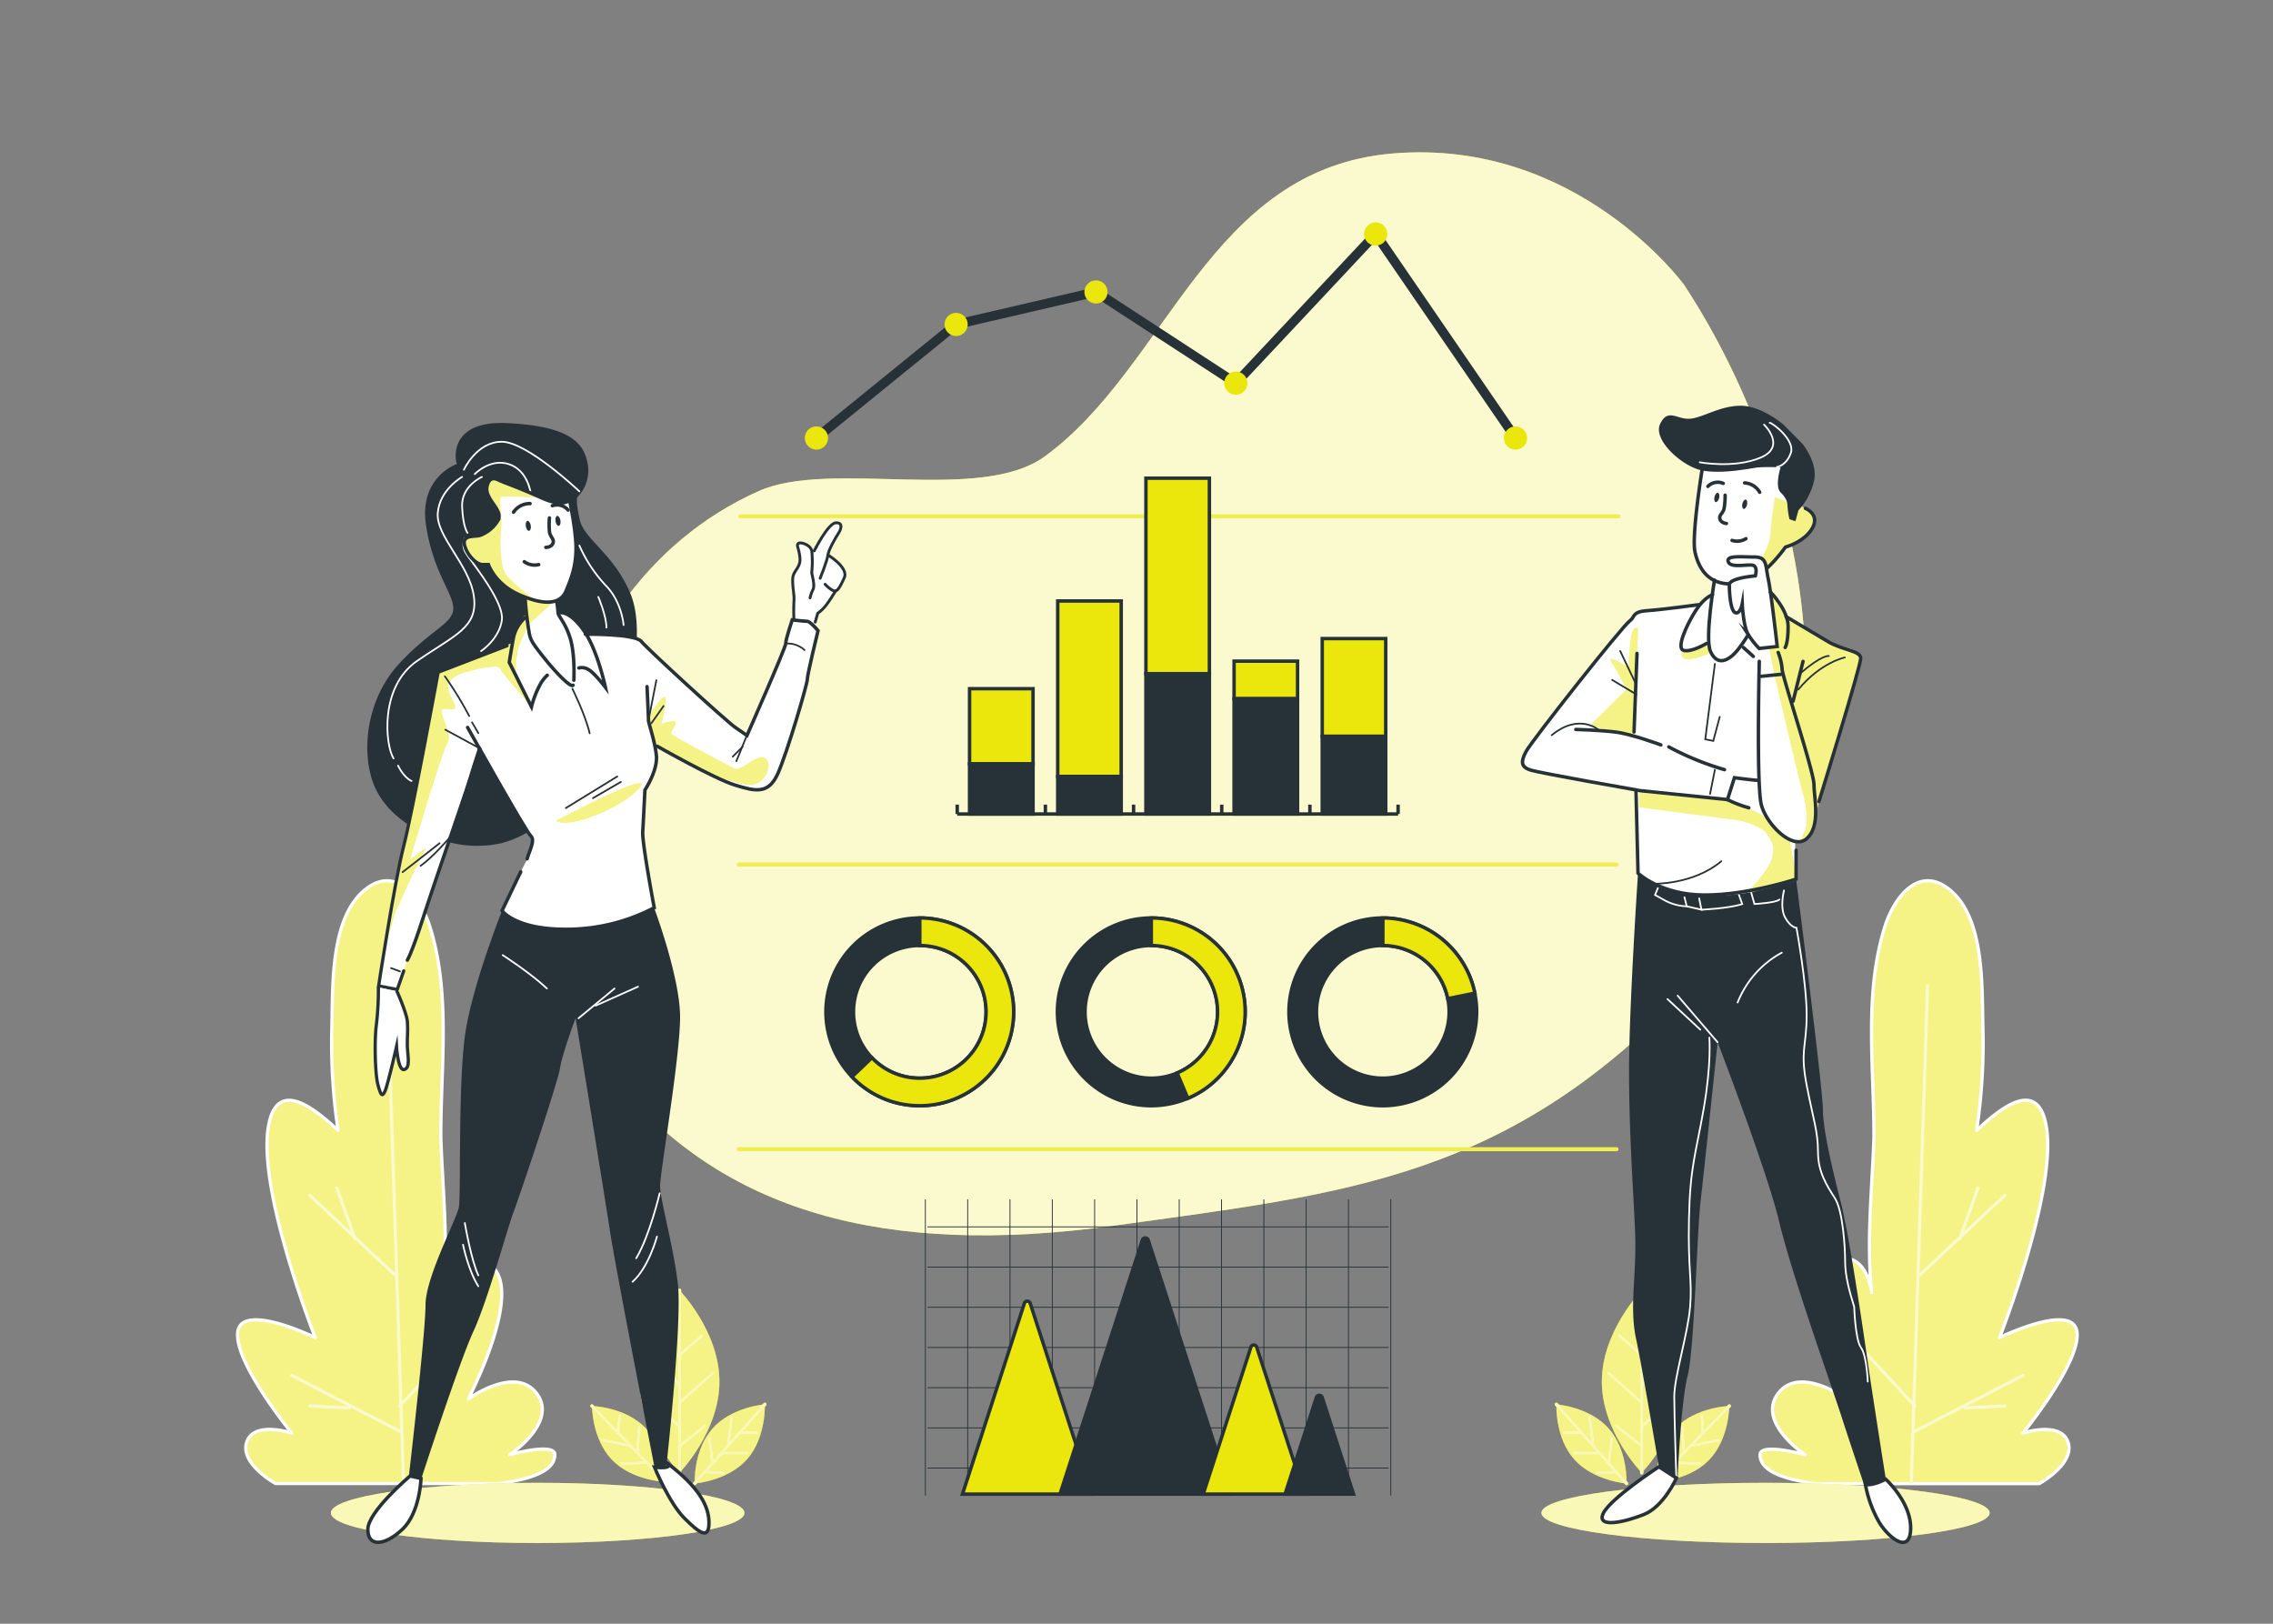 <svg xmlns="http://www.w3.org/2000/svg" xmlns:xlink="http://www.w3.org/1999/xlink" viewBox="0 0 700 500"><rect x="0" y="0" width="700" height="500" fill="#808080" stroke="none"/><defs><clipPath id="freepik--clip-path--inject-2"><path d="M524.15,144.84S520.9,165,522,170c2.51,11.19,11.32,10.71,16.83,8.57,5.15-2,10.29-9.07,10.95-10a.38.38,0,0,1,.19-.14c.82-.23,5.91-1.85,8.15-5.78,2.45-4.29-2.14-6.12-2.14-6.12" style="fill:#fff;stroke:#263238;stroke-linecap:round;stroke-miterlimit:10;stroke-width:1.061px"></path></clipPath><clipPath id="freepik--clip-path-2--inject-2"><path d="M155.64,148.7c-.89-.33-1.73-.73-2.6-1.1s-2.46-.57-3.06,2.16c-.89,4,5.3,7.3,3.31,10.61a10.87,10.87,0,0,1-5.3,4.43,4.19,4.19,0,0,1-1.11.22c-1.77.22-4.64,0-3.76,3.09s3.76,5.75,5.53,5.75h1.77s2,6,9.5,9.28,12.6,3.1,14.37-1.1,3.1-7.74,3.1-13.27-2-14.81-2-14.81-1.77,2.44-8.62-.66C162.24,151.25,158,149.59,155.64,148.7Z" style="fill:#fff;stroke:#263238;stroke-linecap:round;stroke-miterlimit:10;stroke-width:1.061px"></path></clipPath></defs><g id="freepik--background-simple--inject-2"><g id="freepik--freepik--background-simple--inject-2--inject-2"><path d="M518.64,87.71s-32.92-45.22-89.71-40.45-69,65.36-107.11,93.24c-19.93,14.6-66.08.9-88.13,10.7-70.47,31.36-83.4,133-44.81,180.61,33.39,41.24,83.31,55.48,154.52,45.56S465,363.13,521,303.09,558.18,148,518.64,87.71Z" style="fill:#EBE60C"></path><path d="M518.64,87.71s-32.92-45.22-89.71-40.45-69,65.36-107.11,93.24c-19.93,14.6-66.08.9-88.13,10.7-70.47,31.36-83.4,133-44.81,180.61,33.39,41.24,83.31,55.48,154.52,45.56S465,363.13,521,303.09,558.18,148,518.64,87.71Z" style="fill:#fff;opacity:0.8;isolation:isolate"></path></g></g><g id="freepik--Plants--inject-2"><path d="M610.67,316.46c-.34-12.49.63-33.79-10.32-42.56-9.62-7.7-17.1,2.75-19.8,11.18-6.54,20.45-3.47,43-3.45,64.11,0,.32,0,.64,0,1-.51,15.54-2.38,32.35-.68,47.86,0,0-1.67-15.54-13.87-8.88s6.1,41.61,6.1,41.61-14.42-10.54-21.08-1.66,8.32,18.86,8.32,18.86-13.87-3.88-13.87,0,4.44,7.21,17.2,8.88H628s11.1-6.11,8.88-12.76S623,441.28,623,441.28s17.76-21.64,16.65-31.07-23.86,1.67-23.86,1.67,17.75-44.94,14.42-64.91c-2.62-15.73-14.83-5-21.48,1.08A181.49,181.49,0,0,0,610.67,316.46Z" style="fill:#EBE60C;stroke:#fff;stroke-linecap:round;stroke-linejoin:round"></path><path d="M610.67,316.46c-.34-12.49.63-33.79-10.32-42.56-9.62-7.7-17.1,2.75-19.8,11.18-6.54,20.45-3.47,43-3.45,64.11,0,.32,0,.64,0,1-.51,15.54-2.38,32.35-.68,47.86,0,0-1.67-15.54-13.87-8.88s6.1,41.61,6.1,41.61-14.42-10.54-21.08-1.66,8.32,18.86,8.32,18.86-13.87-3.88-13.87,0,4.44,7.21,17.2,8.88H628s11.1-6.11,8.88-12.76S623,441.28,623,441.28s17.76-21.64,16.65-31.07-23.86,1.67-23.86,1.67,17.75-44.94,14.42-64.91c-2.62-15.73-14.83-5-21.48,1.08A181.49,181.49,0,0,0,610.67,316.46Z" style="fill:#fff;opacity:0.5"></path><line x1="588.6" y1="456.26" x2="593.6" y2="303.69" style="fill:#fff;stroke:#fff;stroke-linecap:round;stroke-linejoin:round"></line><line x1="591.38" y1="392.46" x2="617.45" y2="368.05" style="fill:#fff;stroke:#fff;stroke-linecap:round;stroke-linejoin:round"></line><line x1="603.58" y1="381.36" x2="609.13" y2="365.83" style="fill:#fff;stroke:#fff;stroke-linecap:round;stroke-linejoin:round"></line><line x1="569.74" y1="411.32" x2="589.71" y2="432.96" style="fill:#fff;stroke:#fff;stroke-linecap:round;stroke-linejoin:round"></line><line x1="623" y1="423.53" x2="589.71" y2="440.73" style="fill:#fff;stroke:#fff;stroke-linecap:round;stroke-linejoin:round"></line><line x1="605.25" y1="433.51" x2="617.45" y2="432.96" style="fill:#fff;stroke:#fff;stroke-linecap:round;stroke-linejoin:round"></line><line x1="588.6" y1="456.26" x2="593.6" y2="303.69" style="fill:#EBE60C;stroke:#EBE60C;stroke-linecap:round;stroke-linejoin:round"></line><line x1="591.38" y1="392.46" x2="617.45" y2="368.05" style="fill:#EBE60C;stroke:#EBE60C;stroke-linecap:round;stroke-linejoin:round"></line><line x1="603.58" y1="381.36" x2="609.13" y2="365.83" style="fill:#EBE60C;stroke:#EBE60C;stroke-linecap:round;stroke-linejoin:round"></line><line x1="569.74" y1="411.32" x2="589.71" y2="432.96" style="fill:#EBE60C;stroke:#EBE60C;stroke-linecap:round;stroke-linejoin:round"></line><line x1="623" y1="423.53" x2="589.71" y2="440.73" style="fill:#EBE60C;stroke:#EBE60C;stroke-linecap:round;stroke-linejoin:round"></line><line x1="605.25" y1="433.51" x2="617.45" y2="432.96" style="fill:#EBE60C;stroke:#EBE60C;stroke-linecap:round;stroke-linejoin:round"></line><g style="opacity:0.8"><line x1="588.6" y1="456.26" x2="593.6" y2="303.69" style="fill:#fff;stroke:#fff;stroke-linecap:round;stroke-linejoin:round"></line><line x1="591.38" y1="392.46" x2="617.45" y2="368.05" style="fill:#fff;stroke:#fff;stroke-linecap:round;stroke-linejoin:round"></line><line x1="603.58" y1="381.36" x2="609.13" y2="365.83" style="fill:#fff;stroke:#fff;stroke-linecap:round;stroke-linejoin:round"></line><line x1="569.74" y1="411.32" x2="589.71" y2="432.96" style="fill:#fff;stroke:#fff;stroke-linecap:round;stroke-linejoin:round"></line><line x1="623" y1="423.53" x2="589.71" y2="440.73" style="fill:#fff;stroke:#fff;stroke-linecap:round;stroke-linejoin:round"></line><line x1="605.25" y1="433.51" x2="617.45" y2="432.96" style="fill:#fff;stroke:#fff;stroke-linecap:round;stroke-linejoin:round"></line></g><path d="M493.3,425.43c0,15.51,12.29,28.09,12.29,28.09s12.29-12.58,12.29-28.09-12.29-28.09-12.29-28.09S493.3,409.91,493.3,425.43Z" style="fill:#EBE60C"></path><path d="M484.78,449.36c6,6.73,16.14,7.46,16.14,7.46s.49-10.19-5.47-16.92-16.14-7.46-16.14-7.46S478.81,442.63,484.78,449.36Z" style="fill:#EBE60C"></path><path d="M516.1,439.67c-6.27,6.45-6.23,16.65-6.23,16.65s10.19-.27,16.45-6.73,6.24-16.65,6.24-16.65S522.36,433.21,516.1,439.67Z" style="fill:#EBE60C"></path><g style="opacity:0.5"><path d="M493.3,425.43c0,15.51,12.29,28.09,12.29,28.09s12.29-12.58,12.29-28.09-12.29-28.09-12.29-28.09S493.3,409.91,493.3,425.43Z" style="fill:#fff"></path><line x1="505.59" y1="453.52" x2="505.59" y2="397.34" style="fill:#fff;stroke:#fff;stroke-linecap:round;stroke-linejoin:round"></line><line x1="505.59" y1="417.31" x2="498.71" y2="411.3" style="fill:#fff;stroke:#fff;stroke-linecap:round;stroke-linejoin:round"></line><line x1="505.7" y1="426.59" x2="514.22" y2="414.25" style="fill:#fff;stroke:#fff;stroke-linecap:round;stroke-linejoin:round"></line><line x1="505.59" y1="431.94" x2="495.43" y2="422.88" style="fill:#fff;stroke:#fff;stroke-linecap:round;stroke-linejoin:round"></line><line x1="505.7" y1="439.15" x2="515.75" y2="430.2" style="fill:#fff;stroke:#fff;stroke-linecap:round;stroke-linejoin:round"></line><line x1="505.7" y1="445.38" x2="497.83" y2="439.15" style="fill:#fff;stroke:#fff;stroke-linecap:round;stroke-linejoin:round"></line><path d="M484.78,449.36c6,6.73,16.14,7.46,16.14,7.46s.49-10.19-5.47-16.92-16.14-7.46-16.14-7.46S478.81,442.63,484.78,449.36Z" style="fill:#fff"></path><line x1="500.92" y1="456.82" x2="479.31" y2="432.44" style="fill:#fff;stroke:#fff;stroke-linecap:round;stroke-linejoin:round"></line><line x1="486.99" y1="441.11" x2="481.69" y2="441.15" style="fill:#fff;stroke:#fff;stroke-linecap:round;stroke-linejoin:round"></line><line x1="490.61" y1="445.09" x2="489.56" y2="436.46" style="fill:#fff;stroke:#fff;stroke-linecap:round;stroke-linejoin:round"></line><line x1="492.62" y1="447.46" x2="484.73" y2="447.43" style="fill:#fff;stroke:#fff;stroke-linecap:round;stroke-linejoin:round"></line><line x1="495.44" y1="450.54" x2="496.35" y2="442.79" style="fill:#fff;stroke:#fff;stroke-linecap:round;stroke-linejoin:round"></line><line x1="497.84" y1="453.24" x2="492.03" y2="453.57" style="fill:#fff;stroke:#fff;stroke-linecap:round;stroke-linejoin:round"></line><path d="M516.1,439.67c-6.27,6.45-6.23,16.65-6.23,16.65s10.19-.27,16.45-6.73,6.24-16.65,6.24-16.65S522.36,433.21,516.1,439.67Z" style="fill:#fff"></path><line x1="509.87" y1="456.32" x2="532.56" y2="432.94" style="fill:#fff;stroke:#fff;stroke-linecap:round;stroke-linejoin:round"></line><line x1="524.49" y1="441.25" x2="524.06" y2="435.97" style="fill:#fff;stroke:#fff;stroke-linecap:round;stroke-linejoin:round"></line><line x1="520.79" y1="445.16" x2="529.32" y2="443.46" style="fill:#fff;stroke:#fff;stroke-linecap:round;stroke-linejoin:round"></line><line x1="518.58" y1="447.34" x2="518.02" y2="439.47" style="fill:#fff;stroke:#fff;stroke-linecap:round;stroke-linejoin:round"></line><line x1="515.71" y1="450.38" x2="523.51" y2="450.72" style="fill:#fff;stroke:#fff;stroke-linecap:round;stroke-linejoin:round"></line><line x1="513.2" y1="452.97" x2="512.44" y2="447.21" style="fill:#fff;stroke:#fff;stroke-linecap:round;stroke-linejoin:round"></line></g><line x1="505.59" y1="453.52" x2="505.59" y2="397.34" style="fill:#EBE60C;stroke:#EBE60C;stroke-linecap:round;stroke-linejoin:round"></line><line x1="505.59" y1="417.31" x2="498.71" y2="411.3" style="fill:#EBE60C;stroke:#EBE60C;stroke-linecap:round;stroke-linejoin:round"></line><line x1="505.7" y1="426.59" x2="514.22" y2="414.25" style="fill:#EBE60C;stroke:#EBE60C;stroke-linecap:round;stroke-linejoin:round"></line><line x1="505.59" y1="431.94" x2="495.43" y2="422.88" style="fill:#EBE60C;stroke:#EBE60C;stroke-linecap:round;stroke-linejoin:round"></line><line x1="505.7" y1="439.15" x2="515.75" y2="430.2" style="fill:#EBE60C;stroke:#EBE60C;stroke-linecap:round;stroke-linejoin:round"></line><line x1="505.7" y1="445.38" x2="497.83" y2="439.15" style="fill:#EBE60C;stroke:#EBE60C;stroke-linecap:round;stroke-linejoin:round"></line><g style="opacity:0.7"><line x1="505.59" y1="453.52" x2="505.59" y2="397.34" style="fill:#fff;stroke:#fff;stroke-linecap:round;stroke-linejoin:round"></line><line x1="505.59" y1="417.31" x2="498.71" y2="411.3" style="fill:#fff;stroke:#fff;stroke-linecap:round;stroke-linejoin:round"></line><line x1="505.7" y1="426.59" x2="514.22" y2="414.25" style="fill:#fff;stroke:#fff;stroke-linecap:round;stroke-linejoin:round"></line><line x1="505.59" y1="431.94" x2="495.43" y2="422.88" style="fill:#fff;stroke:#fff;stroke-linecap:round;stroke-linejoin:round"></line><line x1="505.7" y1="439.15" x2="515.75" y2="430.2" style="fill:#fff;stroke:#fff;stroke-linecap:round;stroke-linejoin:round"></line><line x1="505.7" y1="445.38" x2="497.83" y2="439.15" style="fill:#fff;stroke:#fff;stroke-linecap:round;stroke-linejoin:round"></line></g><line x1="500.92" y1="456.82" x2="479.31" y2="432.44" style="fill:#EBE60C;stroke:#EBE60C;stroke-linecap:round;stroke-linejoin:round"></line><line x1="486.99" y1="441.11" x2="481.69" y2="441.15" style="fill:#EBE60C;stroke:#EBE60C;stroke-linecap:round;stroke-linejoin:round"></line><line x1="490.61" y1="445.09" x2="489.56" y2="436.46" style="fill:#EBE60C;stroke:#EBE60C;stroke-linecap:round;stroke-linejoin:round"></line><line x1="492.62" y1="447.46" x2="484.73" y2="447.43" style="fill:#EBE60C;stroke:#EBE60C;stroke-linecap:round;stroke-linejoin:round"></line><line x1="495.44" y1="450.54" x2="496.35" y2="442.79" style="fill:#EBE60C;stroke:#EBE60C;stroke-linecap:round;stroke-linejoin:round"></line><line x1="497.84" y1="453.24" x2="492.03" y2="453.57" style="fill:#EBE60C;stroke:#EBE60C;stroke-linecap:round;stroke-linejoin:round"></line><g style="opacity:0.7"><line x1="500.92" y1="456.82" x2="479.31" y2="432.44" style="fill:#fff;stroke:#fff;stroke-linecap:round;stroke-linejoin:round"></line><line x1="486.99" y1="441.11" x2="481.69" y2="441.15" style="fill:#fff;stroke:#fff;stroke-linecap:round;stroke-linejoin:round"></line><line x1="490.61" y1="445.09" x2="489.56" y2="436.46" style="fill:#fff;stroke:#fff;stroke-linecap:round;stroke-linejoin:round"></line><line x1="492.62" y1="447.46" x2="484.73" y2="447.43" style="fill:#fff;stroke:#fff;stroke-linecap:round;stroke-linejoin:round"></line><line x1="495.44" y1="450.54" x2="496.35" y2="442.79" style="fill:#fff;stroke:#fff;stroke-linecap:round;stroke-linejoin:round"></line><line x1="497.84" y1="453.24" x2="492.03" y2="453.57" style="fill:#fff;stroke:#fff;stroke-linecap:round;stroke-linejoin:round"></line></g><line x1="509.87" y1="456.32" x2="532.56" y2="432.94" style="fill:#EBE60C;stroke:#EBE60C;stroke-linecap:round;stroke-linejoin:round"></line><line x1="524.49" y1="441.25" x2="524.06" y2="435.97" style="fill:#EBE60C;stroke:#EBE60C;stroke-linecap:round;stroke-linejoin:round"></line><line x1="520.79" y1="445.16" x2="529.32" y2="443.46" style="fill:#EBE60C;stroke:#EBE60C;stroke-linecap:round;stroke-linejoin:round"></line><line x1="518.58" y1="447.34" x2="518.02" y2="439.47" style="fill:#EBE60C;stroke:#EBE60C;stroke-linecap:round;stroke-linejoin:round"></line><line x1="515.71" y1="450.38" x2="523.51" y2="450.72" style="fill:#EBE60C;stroke:#EBE60C;stroke-linecap:round;stroke-linejoin:round"></line><line x1="513.2" y1="452.97" x2="512.44" y2="447.21" style="fill:#EBE60C;stroke:#EBE60C;stroke-linecap:round;stroke-linejoin:round"></line><g style="opacity:0.7"><line x1="509.87" y1="456.32" x2="532.56" y2="432.94" style="fill:#fff;stroke:#fff;stroke-linecap:round;stroke-linejoin:round"></line><line x1="524.49" y1="441.25" x2="524.06" y2="435.97" style="fill:#fff;stroke:#fff;stroke-linecap:round;stroke-linejoin:round"></line><line x1="520.79" y1="445.16" x2="529.32" y2="443.46" style="fill:#fff;stroke:#fff;stroke-linecap:round;stroke-linejoin:round"></line><line x1="518.58" y1="447.34" x2="518.02" y2="439.47" style="fill:#fff;stroke:#fff;stroke-linecap:round;stroke-linejoin:round"></line><line x1="515.71" y1="450.38" x2="523.51" y2="450.72" style="fill:#fff;stroke:#fff;stroke-linecap:round;stroke-linejoin:round"></line><line x1="513.2" y1="452.97" x2="512.44" y2="447.21" style="fill:#fff;stroke:#fff;stroke-linecap:round;stroke-linejoin:round"></line></g><path d="M102.19,316.46c.33-12.49-.63-33.79,10.32-42.56,9.62-7.7,17.1,2.75,19.79,11.18,6.55,20.45,3.47,43,3.46,64.11,0,.32,0,.64,0,1,.52,15.54,2.38,32.35.69,47.86,0,0,1.66-15.54,13.87-8.88s-6.11,41.61-6.11,41.61,14.43-10.54,21.09-1.66S157,447.94,157,447.94s13.87-3.88,13.87,0-4.44,7.21-17.2,8.88H84.86s-11.1-6.11-8.88-12.76,13.87-2.78,13.87-2.78S72.1,419.64,73.21,410.21s23.86,1.67,23.86,1.67S79.31,366.94,82.64,347c2.62-15.73,14.84-5,21.48,1.08A181.48,181.48,0,0,1,102.19,316.46Z" style="fill:#EBE60C;stroke:#fff;stroke-linecap:round;stroke-linejoin:round"></path><path d="M102.19,316.46c.33-12.49-.63-33.79,10.32-42.56,9.62-7.7,17.1,2.75,19.79,11.18,6.55,20.45,3.47,43,3.46,64.11,0,.32,0,.64,0,1,.52,15.54,2.38,32.35.69,47.86,0,0,1.66-15.54,13.87-8.88s-6.11,41.61-6.11,41.61,14.43-10.54,21.09-1.66S157,447.94,157,447.94s13.87-3.88,13.87,0-4.44,7.21-17.2,8.88H84.86s-11.1-6.11-8.88-12.76,13.87-2.78,13.87-2.78S72.1,419.64,73.21,410.21s23.86,1.67,23.86,1.67S79.31,366.94,82.64,347c2.62-15.73,14.84-5,21.48,1.08A181.48,181.48,0,0,1,102.19,316.46Z" style="fill:#fff;opacity:0.5"></path><line x1="124.25" y1="456.26" x2="119.26" y2="303.69" style="fill:#fff;stroke:#fff;stroke-linecap:round;stroke-linejoin:round"></line><line x1="121.48" y1="392.46" x2="95.4" y2="368.05" style="fill:#fff;stroke:#fff;stroke-linecap:round;stroke-linejoin:round"></line><line x1="109.27" y1="381.36" x2="103.72" y2="365.83" style="fill:#fff;stroke:#fff;stroke-linecap:round;stroke-linejoin:round"></line><line x1="143.11" y1="411.32" x2="123.14" y2="432.96" style="fill:#fff;stroke:#fff;stroke-linecap:round;stroke-linejoin:round"></line><line x1="89.85" y1="423.53" x2="123.14" y2="440.73" style="fill:#fff;stroke:#fff;stroke-linecap:round;stroke-linejoin:round"></line><line x1="107.61" y1="433.51" x2="95.4" y2="432.96" style="fill:#fff;stroke:#fff;stroke-linecap:round;stroke-linejoin:round"></line><line x1="124.25" y1="456.26" x2="119.26" y2="303.69" style="fill:#EBE60C;stroke:#EBE60C;stroke-linecap:round;stroke-linejoin:round"></line><line x1="121.48" y1="392.46" x2="95.4" y2="368.05" style="fill:#EBE60C;stroke:#EBE60C;stroke-linecap:round;stroke-linejoin:round"></line><line x1="109.27" y1="381.36" x2="103.72" y2="365.83" style="fill:#EBE60C;stroke:#EBE60C;stroke-linecap:round;stroke-linejoin:round"></line><line x1="143.11" y1="411.32" x2="123.14" y2="432.96" style="fill:#EBE60C;stroke:#EBE60C;stroke-linecap:round;stroke-linejoin:round"></line><line x1="89.85" y1="423.53" x2="123.14" y2="440.73" style="fill:#EBE60C;stroke:#EBE60C;stroke-linecap:round;stroke-linejoin:round"></line><line x1="107.61" y1="433.51" x2="95.4" y2="432.96" style="fill:#EBE60C;stroke:#EBE60C;stroke-linecap:round;stroke-linejoin:round"></line><g style="opacity:0.8"><line x1="124.25" y1="456.26" x2="119.26" y2="303.69" style="fill:#fff;stroke:#fff;stroke-linecap:round;stroke-linejoin:round"></line><line x1="121.48" y1="392.46" x2="95.4" y2="368.05" style="fill:#fff;stroke:#fff;stroke-linecap:round;stroke-linejoin:round"></line><line x1="109.27" y1="381.36" x2="103.72" y2="365.83" style="fill:#fff;stroke:#fff;stroke-linecap:round;stroke-linejoin:round"></line><line x1="143.11" y1="411.32" x2="123.14" y2="432.96" style="fill:#fff;stroke:#fff;stroke-linecap:round;stroke-linejoin:round"></line><line x1="89.85" y1="423.53" x2="123.14" y2="440.73" style="fill:#fff;stroke:#fff;stroke-linecap:round;stroke-linejoin:round"></line><line x1="107.61" y1="433.51" x2="95.4" y2="432.96" style="fill:#fff;stroke:#fff;stroke-linecap:round;stroke-linejoin:round"></line></g><path d="M221.56,425.43c0,15.51-12.29,28.09-12.29,28.09S197,440.94,197,425.43s12.29-28.09,12.29-28.09S221.56,409.91,221.56,425.43Z" style="fill:#EBE60C"></path><path d="M230.07,449.36c-6,6.73-16.14,7.46-16.14,7.46s-.49-10.19,5.48-16.92,16.14-7.46,16.14-7.46S236,442.63,230.07,449.36Z" style="fill:#EBE60C"></path><path d="M198.76,439.67c6.26,6.45,6.23,16.65,6.23,16.65s-10.19-.27-16.46-6.73-6.23-16.65-6.23-16.65S192.49,433.21,198.76,439.67Z" style="fill:#EBE60C"></path><g style="opacity:0.5"><path d="M221.56,425.43c0,15.51-12.29,28.09-12.29,28.09S197,440.94,197,425.43s12.29-28.09,12.29-28.09S221.56,409.91,221.56,425.43Z" style="fill:#fff"></path><line x1="209.27" y1="453.52" x2="209.27" y2="397.34" style="fill:#fff;stroke:#fff;stroke-linecap:round;stroke-linejoin:round"></line><line x1="209.27" y1="417.31" x2="216.15" y2="411.3" style="fill:#fff;stroke:#fff;stroke-linecap:round;stroke-linejoin:round"></line><line x1="209.16" y1="426.59" x2="200.64" y2="414.25" style="fill:#fff;stroke:#fff;stroke-linecap:round;stroke-linejoin:round"></line><line x1="209.27" y1="431.94" x2="219.43" y2="422.88" style="fill:#fff;stroke:#fff;stroke-linecap:round;stroke-linejoin:round"></line><line x1="209.16" y1="439.15" x2="199.11" y2="430.2" style="fill:#fff;stroke:#fff;stroke-linecap:round;stroke-linejoin:round"></line><line x1="209.16" y1="445.38" x2="217.02" y2="439.15" style="fill:#fff;stroke:#fff;stroke-linecap:round;stroke-linejoin:round"></line><path d="M230.07,449.36c-6,6.73-16.14,7.46-16.14,7.46s-.49-10.19,5.48-16.92,16.14-7.46,16.14-7.46S236,442.63,230.07,449.36Z" style="fill:#fff"></path><line x1="213.93" y1="456.82" x2="235.55" y2="432.44" style="fill:#fff;stroke:#fff;stroke-linecap:round;stroke-linejoin:round"></line><line x1="227.87" y1="441.11" x2="233.16" y2="441.15" style="fill:#fff;stroke:#fff;stroke-linecap:round;stroke-linejoin:round"></line><line x1="224.25" y1="445.09" x2="225.3" y2="436.46" style="fill:#fff;stroke:#fff;stroke-linecap:round;stroke-linejoin:round"></line><line x1="222.23" y1="447.46" x2="230.13" y2="447.43" style="fill:#fff;stroke:#fff;stroke-linecap:round;stroke-linejoin:round"></line><line x1="219.41" y1="450.54" x2="218.5" y2="442.79" style="fill:#fff;stroke:#fff;stroke-linecap:round;stroke-linejoin:round"></line><line x1="217.02" y1="453.24" x2="222.83" y2="453.57" style="fill:#fff;stroke:#fff;stroke-linecap:round;stroke-linejoin:round"></line><path d="M198.76,439.67c6.26,6.45,6.23,16.65,6.23,16.65s-10.19-.27-16.46-6.73-6.23-16.65-6.23-16.65S192.49,433.21,198.76,439.67Z" style="fill:#fff"></path><line x1="204.99" y1="456.32" x2="182.3" y2="432.94" style="fill:#fff;stroke:#fff;stroke-linecap:round;stroke-linejoin:round"></line><line x1="190.36" y1="441.25" x2="190.8" y2="435.97" style="fill:#fff;stroke:#fff;stroke-linecap:round;stroke-linejoin:round"></line><line x1="194.07" y1="445.16" x2="185.54" y2="443.46" style="fill:#fff;stroke:#fff;stroke-linecap:round;stroke-linejoin:round"></line><line x1="196.27" y1="447.34" x2="196.84" y2="439.47" style="fill:#fff;stroke:#fff;stroke-linecap:round;stroke-linejoin:round"></line><line x1="199.14" y1="450.38" x2="191.34" y2="450.72" style="fill:#fff;stroke:#fff;stroke-linecap:round;stroke-linejoin:round"></line><line x1="201.66" y1="452.97" x2="202.41" y2="447.21" style="fill:#fff;stroke:#fff;stroke-linecap:round;stroke-linejoin:round"></line></g><line x1="209.27" y1="453.52" x2="209.27" y2="397.34" style="fill:#EBE60C;stroke:#EBE60C;stroke-linecap:round;stroke-linejoin:round"></line><line x1="209.27" y1="417.31" x2="216.15" y2="411.3" style="fill:#EBE60C;stroke:#EBE60C;stroke-linecap:round;stroke-linejoin:round"></line><line x1="209.16" y1="426.59" x2="200.64" y2="414.25" style="fill:#EBE60C;stroke:#EBE60C;stroke-linecap:round;stroke-linejoin:round"></line><line x1="209.27" y1="431.94" x2="219.43" y2="422.88" style="fill:#EBE60C;stroke:#EBE60C;stroke-linecap:round;stroke-linejoin:round"></line><line x1="209.16" y1="439.15" x2="199.11" y2="430.2" style="fill:#EBE60C;stroke:#EBE60C;stroke-linecap:round;stroke-linejoin:round"></line><line x1="209.16" y1="445.38" x2="217.02" y2="439.15" style="fill:#EBE60C;stroke:#EBE60C;stroke-linecap:round;stroke-linejoin:round"></line><g style="opacity:0.7"><line x1="209.27" y1="453.52" x2="209.27" y2="397.34" style="fill:#fff;stroke:#fff;stroke-linecap:round;stroke-linejoin:round"></line><line x1="209.27" y1="417.31" x2="216.15" y2="411.3" style="fill:#fff;stroke:#fff;stroke-linecap:round;stroke-linejoin:round"></line><line x1="209.16" y1="426.59" x2="200.64" y2="414.25" style="fill:#fff;stroke:#fff;stroke-linecap:round;stroke-linejoin:round"></line><line x1="209.27" y1="431.94" x2="219.43" y2="422.88" style="fill:#fff;stroke:#fff;stroke-linecap:round;stroke-linejoin:round"></line><line x1="209.16" y1="439.15" x2="199.11" y2="430.2" style="fill:#fff;stroke:#fff;stroke-linecap:round;stroke-linejoin:round"></line><line x1="209.16" y1="445.38" x2="217.02" y2="439.15" style="fill:#fff;stroke:#fff;stroke-linecap:round;stroke-linejoin:round"></line></g><line x1="213.93" y1="456.82" x2="235.55" y2="432.44" style="fill:#EBE60C;stroke:#EBE60C;stroke-linecap:round;stroke-linejoin:round"></line><line x1="227.87" y1="441.11" x2="233.16" y2="441.15" style="fill:#EBE60C;stroke:#EBE60C;stroke-linecap:round;stroke-linejoin:round"></line><line x1="224.25" y1="445.09" x2="225.3" y2="436.46" style="fill:#EBE60C;stroke:#EBE60C;stroke-linecap:round;stroke-linejoin:round"></line><line x1="222.23" y1="447.46" x2="230.13" y2="447.43" style="fill:#EBE60C;stroke:#EBE60C;stroke-linecap:round;stroke-linejoin:round"></line><line x1="219.41" y1="450.54" x2="218.5" y2="442.79" style="fill:#EBE60C;stroke:#EBE60C;stroke-linecap:round;stroke-linejoin:round"></line><line x1="217.02" y1="453.24" x2="222.83" y2="453.57" style="fill:#EBE60C;stroke:#EBE60C;stroke-linecap:round;stroke-linejoin:round"></line><g style="opacity:0.7"><line x1="213.93" y1="456.82" x2="235.55" y2="432.44" style="fill:#fff;stroke:#fff;stroke-linecap:round;stroke-linejoin:round"></line><line x1="227.87" y1="441.11" x2="233.16" y2="441.15" style="fill:#fff;stroke:#fff;stroke-linecap:round;stroke-linejoin:round"></line><line x1="224.25" y1="445.09" x2="225.3" y2="436.46" style="fill:#fff;stroke:#fff;stroke-linecap:round;stroke-linejoin:round"></line><line x1="222.23" y1="447.46" x2="230.13" y2="447.43" style="fill:#fff;stroke:#fff;stroke-linecap:round;stroke-linejoin:round"></line><line x1="219.41" y1="450.54" x2="218.5" y2="442.79" style="fill:#fff;stroke:#fff;stroke-linecap:round;stroke-linejoin:round"></line><line x1="217.02" y1="453.24" x2="222.83" y2="453.57" style="fill:#fff;stroke:#fff;stroke-linecap:round;stroke-linejoin:round"></line></g><line x1="204.99" y1="456.32" x2="182.3" y2="432.94" style="fill:#EBE60C;stroke:#EBE60C;stroke-linecap:round;stroke-linejoin:round"></line><line x1="190.36" y1="441.25" x2="190.8" y2="435.97" style="fill:#EBE60C;stroke:#EBE60C;stroke-linecap:round;stroke-linejoin:round"></line><line x1="194.07" y1="445.16" x2="185.54" y2="443.46" style="fill:#EBE60C;stroke:#EBE60C;stroke-linecap:round;stroke-linejoin:round"></line><line x1="196.27" y1="447.34" x2="196.84" y2="439.47" style="fill:#EBE60C;stroke:#EBE60C;stroke-linecap:round;stroke-linejoin:round"></line><line x1="199.14" y1="450.38" x2="191.34" y2="450.72" style="fill:#EBE60C;stroke:#EBE60C;stroke-linecap:round;stroke-linejoin:round"></line><line x1="201.66" y1="452.97" x2="202.41" y2="447.21" style="fill:#EBE60C;stroke:#EBE60C;stroke-linecap:round;stroke-linejoin:round"></line><g style="opacity:0.7"><line x1="204.99" y1="456.32" x2="182.3" y2="432.94" style="fill:#fff;stroke:#fff;stroke-linecap:round;stroke-linejoin:round"></line><line x1="190.36" y1="441.25" x2="190.8" y2="435.97" style="fill:#fff;stroke:#fff;stroke-linecap:round;stroke-linejoin:round"></line><line x1="194.07" y1="445.16" x2="185.54" y2="443.46" style="fill:#fff;stroke:#fff;stroke-linecap:round;stroke-linejoin:round"></line><line x1="196.27" y1="447.34" x2="196.84" y2="439.47" style="fill:#fff;stroke:#fff;stroke-linecap:round;stroke-linejoin:round"></line><line x1="199.14" y1="450.38" x2="191.34" y2="450.72" style="fill:#fff;stroke:#fff;stroke-linecap:round;stroke-linejoin:round"></line><line x1="201.66" y1="452.97" x2="202.41" y2="447.21" style="fill:#fff;stroke:#fff;stroke-linecap:round;stroke-linejoin:round"></line></g></g><g id="freepik--Lines--inject-2"><path d="M498.38,159.62H228.05a.61.61,0,0,1-.62-.61.62.62,0,0,1,.62-.62H498.38a.61.61,0,0,1,.61.62A.61.61,0,0,1,498.38,159.62Z" style="fill:#EBE60C"></path><g style="opacity:0.3"><path d="M498.38,159.62H228.05a.61.61,0,0,1-.62-.61.62.62,0,0,1,.62-.62H498.38a.61.61,0,0,1,.61.62A.61.61,0,0,1,498.38,159.62Z" style="fill:#fff"></path></g><path d="M497.84,266.84H227.51a.61.61,0,0,1-.62-.61.62.62,0,0,1,.62-.62H497.84a.61.61,0,0,1,.61.62A.61.61,0,0,1,497.84,266.84Z" style="fill:#EBE60C"></path><g style="opacity:0.3"><path d="M497.84,266.84H227.51a.61.61,0,0,1-.62-.61.62.62,0,0,1,.62-.62H497.84a.61.61,0,0,1,.61.62A.61.61,0,0,1,497.84,266.84Z" style="fill:#fff"></path></g><path d="M497.84,354.49H227.51a.62.62,0,0,1-.62-.62.61.61,0,0,1,.62-.61H497.84a.61.61,0,0,1,.61.61A.61.61,0,0,1,497.84,354.49Z" style="fill:#EBE60C"></path><g style="opacity:0.3"><path d="M497.84,354.49H227.51a.62.62,0,0,1-.62-.62.61.61,0,0,1,.62-.61H497.84a.61.61,0,0,1,.61.61A.61.61,0,0,1,497.84,354.49Z" style="fill:#fff"></path></g></g><g id="freepik--chart-4--inject-2"><line x1="284.98" y1="369.32" x2="284.98" y2="460.54" style="fill:none;stroke:#263238;stroke-miterlimit:10;stroke-width:0.265px"></line><line x1="298.01" y1="369.32" x2="298.01" y2="460.54" style="fill:none;stroke:#263238;stroke-miterlimit:10;stroke-width:0.265px"></line><line x1="311.04" y1="369.32" x2="311.04" y2="460.54" style="fill:none;stroke:#263238;stroke-miterlimit:10;stroke-width:0.265px"></line><line x1="324.07" y1="369.32" x2="324.07" y2="460.54" style="fill:none;stroke:#263238;stroke-miterlimit:10;stroke-width:0.265px"></line><line x1="337.1" y1="369.32" x2="337.1" y2="460.54" style="fill:none;stroke:#263238;stroke-miterlimit:10;stroke-width:0.265px"></line><line x1="350.13" y1="369.32" x2="350.13" y2="460.54" style="fill:none;stroke:#263238;stroke-miterlimit:10;stroke-width:0.265px"></line><line x1="363.16" y1="369.32" x2="363.16" y2="460.54" style="fill:none;stroke:#263238;stroke-miterlimit:10;stroke-width:0.265px"></line><line x1="376.19" y1="369.32" x2="376.19" y2="460.54" style="fill:none;stroke:#263238;stroke-miterlimit:10;stroke-width:0.265px"></line><line x1="389.22" y1="369.32" x2="389.22" y2="460.54" style="fill:none;stroke:#263238;stroke-miterlimit:10;stroke-width:0.265px"></line><line x1="402.25" y1="369.32" x2="402.25" y2="460.54" style="fill:none;stroke:#263238;stroke-miterlimit:10;stroke-width:0.265px"></line><line x1="415.28" y1="369.32" x2="415.28" y2="460.54" style="fill:none;stroke:#263238;stroke-miterlimit:10;stroke-width:0.265px"></line><line x1="428.31" y1="369.32" x2="428.31" y2="460.54" style="fill:none;stroke:#263238;stroke-miterlimit:10;stroke-width:0.265px"></line><line x1="285.63" y1="377.79" x2="427.66" y2="377.79" style="fill:none;stroke:#263238;stroke-miterlimit:10;stroke-width:0.265px"></line><line x1="285.63" y1="390.17" x2="427.66" y2="390.17" style="fill:none;stroke:#263238;stroke-miterlimit:10;stroke-width:0.265px"></line><line x1="285.63" y1="402.55" x2="427.66" y2="402.55" style="fill:none;stroke:#263238;stroke-miterlimit:10;stroke-width:0.265px"></line><line x1="285.63" y1="414.93" x2="427.66" y2="414.93" style="fill:none;stroke:#263238;stroke-miterlimit:10;stroke-width:0.265px"></line><line x1="285.63" y1="427.31" x2="427.66" y2="427.31" style="fill:none;stroke:#263238;stroke-miterlimit:10;stroke-width:0.265px"></line><line x1="285.63" y1="439.69" x2="427.66" y2="439.69" style="fill:none;stroke:#263238;stroke-miterlimit:10;stroke-width:0.265px"></line><line x1="285.63" y1="452.07" x2="427.66" y2="452.07" style="fill:none;stroke:#263238;stroke-miterlimit:10;stroke-width:0.265px"></line><path d="M315.47,401.32l-19.06,58.76h39.92l-19.07-58.76A.94.94,0,0,0,315.47,401.32Z" style="fill:#EBE60C;stroke:#263238;stroke-miterlimit:10;stroke-width:1.061px"></path><path d="M351.81,381.86l-25.37,78.22H379L353.6,381.86A.94.94,0,0,0,351.81,381.86Z" style="fill:#263238;stroke:#263238;stroke-miterlimit:10;stroke-width:1.061px"></path><path d="M385.25,414.76l-14.71,45.32h31.2L387,414.76A.94.94,0,0,0,385.25,414.76Z" style="fill:#EBE60C;stroke:#263238;stroke-miterlimit:10;stroke-width:1.061px"></path><path d="M405.4,430.32l-9.65,29.76h21.09l-9.65-29.76A.94.94,0,0,0,405.4,430.32Z" style="fill:#263238;stroke:#263238;stroke-miterlimit:10;stroke-width:1.061px"></path></g><g id="freepik--chart-3--inject-2"><path d="M283.26,340.49a28.91,28.91,0,1,1,28.91-28.91A28.94,28.94,0,0,1,283.26,340.49Zm0-49.33a20.42,20.42,0,1,0,20.43,20.42A20.44,20.44,0,0,0,283.26,291.16Z" style="fill:#263238;stroke:#263238;stroke-miterlimit:10;stroke-width:1.061px"></path><path d="M283.26,340.49a28.69,28.69,0,0,1-20.87-8.91l6.13-5.87A20.24,20.24,0,0,0,283.26,332a20.42,20.42,0,1,0,0-40.84v-8.49a28.91,28.91,0,1,1,0,57.82Z" style="fill:#EBE60C;stroke:#263238;stroke-miterlimit:10;stroke-width:1.061px"></path><path d="M354.56,340.49a28.91,28.91,0,1,1,28.9-28.91A28.94,28.94,0,0,1,354.56,340.49Zm0-49.33A20.42,20.42,0,1,0,375,311.58,20.45,20.45,0,0,0,354.56,291.16Z" style="fill:#263238;stroke:#263238;stroke-miterlimit:10;stroke-width:1.061px"></path><path d="M365.81,338.21l-3.3-7.81a20.43,20.43,0,0,0-7.95-39.24v-8.49a28.91,28.91,0,0,1,11.25,55.54Z" style="fill:#EBE60C;stroke:#263238;stroke-miterlimit:10;stroke-width:1.061px"></path><path d="M425.85,340.49a28.91,28.91,0,1,1,28.91-28.91A28.94,28.94,0,0,1,425.85,340.49Zm0-49.33a20.42,20.42,0,1,0,20.42,20.42A20.44,20.44,0,0,0,425.85,291.16Z" style="fill:#263238;stroke:#263238;stroke-miterlimit:10;stroke-width:1.061px"></path><path d="M445.87,307.51a20.48,20.48,0,0,0-20-16.35v-8.49a29,29,0,0,1,28.33,23.15Z" style="fill:#EBE60C;stroke:#263238;stroke-miterlimit:10;stroke-width:1.061px"></path></g><g id="freepik--chart-2--inject-2"><line x1="294.79" y1="250.66" x2="430.56" y2="250.66" style="fill:none;stroke:#263238;stroke-miterlimit:10;stroke-width:1.061px"></line><line x1="294.79" y1="250.66" x2="294.79" y2="247.77" style="fill:none;stroke:#263238;stroke-miterlimit:10;stroke-width:1.061px"></line><line x1="321.94" y1="250.66" x2="321.94" y2="247.77" style="fill:none;stroke:#263238;stroke-miterlimit:10;stroke-width:1.061px"></line><line x1="349.1" y1="250.66" x2="349.1" y2="247.77" style="fill:none;stroke:#263238;stroke-miterlimit:10;stroke-width:1.061px"></line><line x1="376.25" y1="250.66" x2="376.25" y2="247.77" style="fill:none;stroke:#263238;stroke-miterlimit:10;stroke-width:1.061px"></line><line x1="403.4" y1="250.66" x2="403.4" y2="247.77" style="fill:none;stroke:#263238;stroke-miterlimit:10;stroke-width:1.061px"></line><line x1="430.56" y1="250.66" x2="430.56" y2="247.77" style="fill:none;stroke:#263238;stroke-miterlimit:10;stroke-width:1.061px"></line><rect x="298.59" y="212.07" width="19.55" height="23.15" style="fill:#EBE60C;stroke:#263238;stroke-miterlimit:10;stroke-width:1.061px"></rect><rect x="325.74" y="185.06" width="19.55" height="54.02" style="fill:#EBE60C;stroke:#263238;stroke-miterlimit:10;stroke-width:1.061px"></rect><rect x="352.9" y="147.25" width="19.55" height="60.2" style="fill:#EBE60C;stroke:#263238;stroke-miterlimit:10;stroke-width:1.061px"></rect><rect x="380.05" y="203.59" width="19.55" height="11.58" style="fill:#EBE60C;stroke:#263238;stroke-miterlimit:10;stroke-width:1.061px"></rect><rect x="407.2" y="196.64" width="19.55" height="30.1" style="fill:#EBE60C;stroke:#263238;stroke-miterlimit:10;stroke-width:1.061px"></rect><rect x="298.59" y="235.23" width="19.55" height="15.44" style="fill:#263238;stroke:#263238;stroke-miterlimit:10;stroke-width:1.061px"></rect><rect x="325.74" y="239.09" width="19.55" height="11.58" style="fill:#263238;stroke:#263238;stroke-miterlimit:10;stroke-width:1.061px"></rect><rect x="352.9" y="207.44" width="19.55" height="43.22" style="fill:#263238;stroke:#263238;stroke-miterlimit:10;stroke-width:1.061px"></rect><rect x="380.05" y="215.16" width="19.55" height="35.5" style="fill:#263238;stroke:#263238;stroke-miterlimit:10;stroke-width:1.061px"></rect><rect x="407.2" y="226.74" width="19.55" height="23.92" style="fill:#263238;stroke:#263238;stroke-miterlimit:10;stroke-width:1.061px"></rect></g><g id="freepik--chart-1--inject-2"><path d="M466.74,136.32a1.42,1.42,0,0,1-1.19-.63L423.49,74.35l-42.67,45.5-43.57-28.4-42.15,9.78L252.29,136a1.44,1.44,0,1,1-1.82-2.24L293.8,98.57l44-10.21,42.58,27.76,43.47-46.36,44.08,64.3a1.44,1.44,0,0,1-1.18,2.26Z" style="fill:#263238"></path><path d="M255,134.88a3.57,3.57,0,1,1-3.57-3.57A3.57,3.57,0,0,1,255,134.88Z" style="fill:#EBE60C"></path><circle cx="294.45" cy="99.9" r="3.57" style="fill:#EBE60C"></circle><circle cx="337.52" cy="89.9" r="3.57" style="fill:#EBE60C"></circle><circle cx="380.59" cy="117.98" r="3.57" style="fill:#EBE60C"></circle><path d="M427.23,72.06a3.57,3.57,0,1,1-3.57-3.57A3.57,3.57,0,0,1,427.23,72.06Z" style="fill:#EBE60C"></path><path d="M470.3,134.88a3.57,3.57,0,1,1-3.57-3.57A3.57,3.57,0,0,1,470.3,134.88Z" style="fill:#EBE60C"></path></g><g id="freepik--Shadows--inject-2"><ellipse cx="543.72" cy="465.87" rx="69.02" ry="9.27" style="fill:#EBE60C"></ellipse><ellipse cx="543.72" cy="465.87" rx="69.02" ry="9.27" style="fill:#fff;opacity:0.7"></ellipse><ellipse cx="165.58" cy="465.87" rx="63.69" ry="9.27" style="fill:#EBE60C"></ellipse><ellipse cx="165.58" cy="465.87" rx="63.69" ry="9.27" style="fill:#fff;opacity:0.7"></ellipse></g><g id="freepik--character-2--inject-2"><path d="M524.24,139.3s26.22-2.54,27.72,1.83,1,14.35,1,14.35a23.37,23.37,0,0,1,3.85,1.37c.35.34,4.23,2.88.61,7.05a10.75,10.75,0,0,1-3.37,2.53,25.08,25.08,0,0,0-4.53,2.6L544.26,175l1,7.69s2.35,1.7,5.22,7.63c0,0,6.78,4,10.76,6.27a70.05,70.05,0,0,0,10.18,4.36s1.82.59,1.69,1.9-9.06,31-9.06,31l-4.7,15a33.62,33.62,0,0,1-.72,5.48c-.67,3.23-3.19,5.35-5.8,4.69l.26,11s-12.26,6.13-32.48,5.09c0,0-9.52-.92-16.56-6.13l-.13-25.7L471.48,237s-4.11-.87-2-4.57,9.2-12.88,9.2-12.88l22.79-27.88s1.57-1.85,2.15-2.44,2-1,7.63-1.47,11.94-1.56,11.94-1.56,3.42-2.94,3.91-2.94.59-4.4.59-4.4a14.75,14.75,0,0,1-6.07-10.76c-.49-7.14,2.64-23.87,2.64-23.87Z" style="fill:#fff"></path><path d="M504.45,268.88s-2.76,41-2.76,60.62,1.23,35.51,1.84,49.29-1.84,23.27.3,33.37,7.05,39.5,7.05,39.5l5.77,3.48s1-23.39,3.1-31.65,2.76-43.17,4-53.89,5.21-48.68,5.21-48.68,15.31,39.8,19,55.42,16.23,50.82,19,59.39S574,457,574,457a9.64,9.64,0,0,0,4,.3,3.41,3.41,0,0,0,2.76-1.84s-4.07-25.64-5.86-38.1c-2.21-15.41-5.81-38.57-8-47.14s-5.51-22.05-5.51-28.48-8.26-71-8.26-71S524.35,283.27,504.45,268.88Z" style="fill:#263238"></path><line x1="528.94" y1="320.92" x2="516.66" y2="306.6" style="fill:none;stroke:#fff;stroke-linecap:round;stroke-miterlimit:10;stroke-width:0.53px"></line><line x1="513.52" y1="307.65" x2="523.63" y2="317.06" style="fill:none;stroke:#fff;stroke-linecap:round;stroke-miterlimit:10;stroke-width:0.53px"></line><path d="M535.13,308.7a30,30,0,0,1,13.59-15.34" style="fill:none;stroke:#fff;stroke-linecap:round;stroke-miterlimit:10;stroke-width:0.53px"></path><path d="M549.41,274.2s-1.39,5.22.35,8.36,3.49,3.14,3.49,3.14,3.13,17.07,3.13,26.83-2.09,10.8,0,21.6,3.49,14.29,3.49,20.56,2.78,10.46,5.22,14.29,3.14,15,3.14,19.51,1.39,9.41,2.79,13.94c0,0,.33,10.16,2.09,12.54s2.09,10.46,2.09,10.46" style="fill:none;stroke:#fff;stroke-linecap:round;stroke-miterlimit:10;stroke-width:0.53px"></path><path d="M526.42,319.5s.69,8-1.75,21.95-4.18,17.77-4.53,33.8,1.05,18.82.35,27.18S515.61,424,515.61,430s.64,25.18.64,25.18" style="fill:none;stroke:#fff;stroke-linecap:round;stroke-miterlimit:10;stroke-width:0.53px"></path><polyline points="518.75 276.29 519.45 279.08 523.98 280.12 523.28 276.64" style="fill:none;stroke:#fff;stroke-linecap:round;stroke-miterlimit:10;stroke-width:0.53px"></polyline><path d="M524,280.12s8.36-.35,12.54-1.74l-1-2.79" style="fill:none;stroke:#fff;stroke-linecap:round;stroke-miterlimit:10;stroke-width:0.53px"></path><path d="M539.31,274.89l1,3.49S547,278,548,277" style="fill:none;stroke:#fff;stroke-linecap:round;stroke-miterlimit:10;stroke-width:0.53px"></path><path d="M519.45,279.08a15.21,15.21,0,0,1-6.62-1.75l-3.14-1.74,1-2.44" style="fill:none;stroke:#fff;stroke-linecap:round;stroke-miterlimit:10;stroke-width:0.53px"></path><path d="M510.88,451.66s-15,9.79-17.15,14.38,6.43,2.76,12.55.31,10-11.21,10-11.21Z" style="fill:#fff;stroke:#263238;stroke-linecap:round;stroke-miterlimit:10;stroke-width:1.061px"></path><path d="M574.48,457.13a36.29,36.29,0,0,0,4.4,11.9c3.3,5.13,9.53,9.53,9.53,1.46s-7.69-15-7.69-15S576.9,457.56,574.48,457.13Z" style="fill:#fff;stroke:#263238;stroke-linecap:round;stroke-miterlimit:10;stroke-width:1.061px"></path><path d="M524.15,144.84S520.9,165,522,170c2.51,11.19,11.32,10.71,16.83,8.57,5.15-2,10.29-9.07,10.95-10a.38.38,0,0,1,.19-.14c.82-.23,5.91-1.85,8.15-5.78,2.45-4.29-2.14-6.12-2.14-6.12" style="fill:#fff"></path><g style="clip-path:url(#freepik--clip-path--inject-2)"><path d="M545,173.76l4.86-5.34s5.75-1.77,8.26-5.82c1.47-2.37.66-4.44-.23-5a33.76,33.76,0,0,0-3.77-1.75l-1.63,3.59-1.39.24s.58-3.7-1.1-5.89-2.06-8.53-2.06-8.53-2.35,12.64-2.64,17.93a15.35,15.35,0,0,1-2.65,8.24s.3,3.23.88,6.46c.07.38.14.95.21,1.66l.8-1.28.44,1.22C544.48,177.39,544.25,175.16,545,173.76Z" style="fill:#EBE60C;opacity:0.5;mix-blend-mode:multiply"></path></g><path d="M524.15,144.84S520.9,165,522,170c2.51,11.19,11.32,10.71,16.83,8.57,5.15-2,10.29-9.07,10.95-10a.38.38,0,0,1,.19-.14c.82-.23,5.91-1.85,8.15-5.78,2.45-4.29-2.14-6.12-2.14-6.12" style="fill:none;stroke:#263238;stroke-linecap:round;stroke-miterlimit:10;stroke-width:1.061px"></path><path d="M536.59,155.09c-.19.8,0,1.52.37,1.61s.87-.47,1.06-1.26,0-1.51-.37-1.61S536.78,154.3,536.59,155.09Z" style="fill:#263238"></path><path d="M528,153c-.19.8,0,1.52.37,1.61s.87-.47,1.06-1.26,0-1.52-.37-1.61S528.18,152.2,528,153Z" style="fill:#263238"></path><path d="M541.92,151.59a5.73,5.73,0,0,0-4.65-2.89" style="fill:none;stroke:#263238;stroke-linecap:round;stroke-miterlimit:10;stroke-width:1.061px"></path><path d="M530.69,148.85a4.23,4.23,0,0,0-4.72.92" style="fill:none;stroke:#263238;stroke-linecap:round;stroke-miterlimit:10;stroke-width:1.061px"></path><path d="M531.27,152.49a22.59,22.59,0,0,1-.3,4c-.33,1.67-1.63,2-1.3,3.29s2,1.42,2,1.42" style="fill:none;stroke:#263238;stroke-linecap:round;stroke-miterlimit:10;stroke-width:1.061px"></path><path d="M533.41,166.41a5.14,5.14,0,0,0,4.27-.53" style="fill:none;stroke:#263238;stroke-linecap:round;stroke-miterlimit:10;stroke-width:1.061px"></path><path d="M549.25,130.76s-6.73-5.82-13.16-5.82-11.64,3.68-15.62,4-6.73-3.37-9.18,1.53,6.74,13.17,12.86,14.39,14.69-.61,17.14-.92a51.54,51.54,0,0,1,7.05,0s-1.84,5.82,0,7.66,2.14,3.06,2.14,4.28a27.55,27.55,0,0,0,.61,4l1.84.62.92-3.37a19.55,19.55,0,0,0,4.9-9.49c.91-5.51-3.68-11-3.68-11Z" style="fill:#263238"></path><path d="M523.47,142.35s10.47,2,18.67-1.41,1.13-10.18,1.13-10.18" style="fill:none;stroke:#fff;stroke-linecap:round;stroke-miterlimit:10;stroke-width:0.53px"></path><path d="M545,130.19c.85,0,7.92,5.37,6.5,9.33s-4.24,4.25-4.24,4.25" style="fill:none;stroke:#fff;stroke-linecap:round;stroke-miterlimit:10;stroke-width:0.53px"></path><path d="M543.84,251.66,535,247a46,46,0,0,1-6.76-.88c-2.06-.59-23.2-2.61-23.2-2.61l-.32,5s24.11,3.24,29.1,3.83,9.41,2.94,10.29,4.41,2.65,2.94,1.77,7-6.76,10-6.76,10c-.28-.42,14.14-1.46,14-3-.31-3.06-1.94-12-1.94-12Z" style="fill:#EBE60C"></path><path d="M543.84,251.66,535,247a46,46,0,0,1-6.76-.88c-2.06-.59-23.2-2.61-23.2-2.61l-.32,5s24.11,3.24,29.1,3.83,9.41,2.94,10.29,4.41,2.65,2.94,1.77,7-6.76,10-6.76,10c-.23-.45,14.17-1.47,14-3-.47-3.9-1.94-12-1.94-12Z" style="fill:#fff;opacity:0.5"></path><path d="M573,202.74c-.78-3.66-6.6-3.17-10.11-5.2s-12-6.73-12-6.73l-4.11-6.18a32.18,32.18,0,0,1-1.79-5.16l-.44-1.22-.8,1.28c.51,5.48,1,19.51,1,19.51l1.76,8.82s6.77,29.1,8.53,35.57,1.76,10.87.59,12.93-.78,3-.78,3,4.59-3.55,4.31-7.07C558.79,248.15,573.55,205.22,573,202.74Z" style="fill:#EBE60C"></path><path d="M573,202.74c-.4-3.72-6.6-3.17-10.11-5.2s-12-6.73-12-6.73l-4.11-6.18a32.18,32.18,0,0,1-1.79-5.16l-.44-1.22-.8,1.28c.51,5.48,1,19.51,1,19.51l1.76,8.82s6.77,29.1,8.53,35.57,1.76,10.87.59,12.93-.78,3-.78,3,4.72-3.56,4.31-7.07C558.69,248.52,573.36,205.83,573,202.74Z" style="fill:#fff;opacity:0.5"></path><path d="M547.31,199.07s-1.84-16.53-2.76-20.82-.3-6.73-4.28-6.73-8.88-.62-8,1.53,7,.3,8,1.22.3,3.06.3,3.06-8,.62-8,2.76.31,8,1.84,8.57,2.14-2.75,2.14-2.75.31,7,1.84,9.49a26.7,26.7,0,0,0,3.37,4.28Z" style="fill:#fff;stroke:#263238;stroke-linecap:round;stroke-miterlimit:10;stroke-width:1.061px"></path><path d="M541.8,203.66s-.92,38,.61,44.09,9.8,14.39,14.08,10.41,2.15-12.55,2.15-16.53-9.8-33.37-9.8-35.52a17.78,17.78,0,0,0-1.23-5.2" style="fill:none;stroke:#263238;stroke-linecap:round;stroke-miterlimit:10;stroke-width:1.061px"></path><line x1="542.41" y1="208.26" x2="548.53" y2="207.64" style="fill:none;stroke:#263238;stroke-linecap:round;stroke-miterlimit:10;stroke-width:1.061px"></line><path d="M503.27,227.26l1.18-33.81s-1.47-.88-2.06,2.35-.88,9.71-.88,9.71-7.06-4.41-5.29-1.77,4.7,8.53,4.7,8.53L490,223.14l5,2.06Z" style="fill:#EBE60C"></path><path d="M503.27,227.26l1.18-33.81s-1.47-.88-2.06,2.35-.88,9.71-.88,9.71-7.06-4.41-5.29-1.77,4.7,8.53,4.7,8.53L490,223.14l5,2.06Z" style="fill:#fff;opacity:0.5"></path><path d="M517.91,201s-.56,2,1.79,2,6.48-1.67,6.48-1.67l-.3-3.32S520.23,200.76,517.91,201Z" style="fill:#EBE60C"></path><path d="M517.91,201s-.56,2,1.79,2,6.48-1.67,6.48-1.67l-.3-3.32S520.23,200.76,517.91,201Z" style="fill:#fff;opacity:0.5"></path><path d="M528,178.64s-3.06,18-1.22,22,4.59,3.06,6.73,1.23,4.9-6.43,4.9-6.43" style="fill:none;stroke:#263238;stroke-linecap:round;stroke-miterlimit:10;stroke-width:1.061px"></path><path d="M503.83,243.77l.62,25.11s7,6.73,20.51,6.73,28.17-4.9,28.17-4.9v-8.88" style="fill:none;stroke:#263238;stroke-linecap:round;stroke-miterlimit:10;stroke-width:1.061px"></path><path d="M545.17,182.23s5.51,5.51,5.51,10.72-.92,6.43-.92,6.43" style="fill:none;stroke:#263238;stroke-linecap:round;stroke-miterlimit:10;stroke-width:1.061px"></path><path d="M550.06,189.89s8.27,4.89,12.86,7.65,10.11,2.75,10.11,5.2-12.86,44.09-12.86,44.09" style="fill:none;stroke:#263238;stroke-linecap:round;stroke-miterlimit:10;stroke-width:1.061px"></path><line x1="555.27" y1="203.66" x2="552.21" y2="215.91" style="fill:none;stroke:#263238;stroke-linecap:round;stroke-miterlimit:10;stroke-width:1.061px"></line><line x1="503.91" y1="210.85" x2="498.96" y2="200.47" style="fill:none;stroke:#263238;stroke-linecap:round;stroke-miterlimit:10;stroke-width:0.53px"></line><line x1="503.91" y1="213.82" x2="496.49" y2="209.37" style="fill:none;stroke:#263238;stroke-linecap:round;stroke-miterlimit:10;stroke-width:0.53px"></line><line x1="528.12" y1="237.04" x2="526.64" y2="244.46" style="fill:none;stroke:#263238;stroke-linecap:round;stroke-miterlimit:10;stroke-width:0.53px"></line><path d="M568.15,202.45s-7.41,1.48-14.33,9.88" style="fill:none;stroke:#263238;stroke-linecap:round;stroke-miterlimit:10;stroke-width:0.53px"></path><path d="M563.21,202s-2-.5-8.89,5.43" style="fill:none;stroke:#263238;stroke-linecap:round;stroke-miterlimit:10;stroke-width:0.53px"></path><polyline points="528.12 204.43 525.16 227.65 527.63 228.15 529.61 220.74" style="fill:none;stroke:#263238;stroke-linecap:round;stroke-miterlimit:10;stroke-width:0.53px"></polyline><path d="M530.1,265.21c-8.9,7.42-21.25,6.92-21.25,6.92" style="fill:none;stroke:#263238;stroke-linecap:round;stroke-miterlimit:10;stroke-width:0.53px"></path><path d="M492.49,224.88s-6.05-5.54-14.62,1.51" style="fill:none;stroke:#263238;stroke-linecap:round;stroke-miterlimit:10;stroke-width:0.53px"></path><path d="M527.41,183.15s-2.45.61-5.21,4.9-6.12,11.63-3.67,12.24,7-2.14,7-2.14" style="fill:none;stroke:#263238;stroke-linecap:round;stroke-miterlimit:10;stroke-width:1.061px"></path><line x1="536.9" y1="199.38" x2="539.96" y2="202.13" style="fill:none;stroke:#263238;stroke-linecap:round;stroke-miterlimit:10;stroke-width:1.061px"></line><path d="M523.12,186.21s-11.33,1.53-15.92,1.84-3.7,2-5.2,3.06c-2.42,1.69-30.18,36.88-32,40.25s-1.53,4.9,1.53,5.82,33.54,6.28,33.54,6.28L532,246.22l2.14-6.74s6.26.83,7.36.83" style="fill:none;stroke:#263238;stroke-linecap:round;stroke-miterlimit:10;stroke-width:1.061px"></path><path d="M531.08,237a88,88,0,0,1-17.14-7" style="fill:none;stroke:#263238;stroke-linecap:round;stroke-miterlimit:10;stroke-width:1.061px"></path><path d="M511.49,229.38s-9-3.34-13.87-3.95-12.33-.81-12.33-.81" style="fill:none;stroke:#263238;stroke-linecap:round;stroke-miterlimit:10;stroke-width:1.061px"></path><line x1="503.22" y1="225.4" x2="504.14" y2="201.21" style="fill:none;stroke:#263238;stroke-linecap:round;stroke-miterlimit:10;stroke-width:1.061px"></line><path d="M532,246.22a35.37,35.37,0,0,0,6.57,2.52" style="fill:none;stroke:#263238;stroke-linecap:round;stroke-miterlimit:10;stroke-width:1.061px"></path></g><g id="freepik--character-1--inject-2"><path d="M131.33,226.73,134.94,207l22.85-9s1.11-6.13,2.23-6.4,2.22-2.79,2.22-2.79l-.55-5.05s2.09-8,12.6-1.77c0,0-3.18,2.12-2.63,3s-.61,3.68.78,3.68,4.2,1.77,5.62,3.2a20.7,20.7,0,0,1,2.62,3.49l11.83.68a14.27,14.27,0,0,1,3.59.49c.2-5.78-.51-10.19-1.91-13.62-5.09-12.38-14.37-16.8-15.7-23s-.66-6.85-.66-6.85a11.66,11.66,0,0,0,3.09-10.61c-1.32-6.63-6.41-11.28-24.76-12.16S140.47,142,140.47,142l.22.88s-11.72,4-9.5,18.79,8.62,21.22,8.4,25.86-7.08,6.41-16.81,17-11.71,26.52-7.73,36.91c2,5.11,5.91,9.37,10.82,12.55Z" style="fill:#263238"></path><path d="M146.65,228.68v4.46l-8.47,26.17a34.39,34.39,0,0,0,16.19.34,31.53,31.53,0,0,0,8.56-3.65Z" style="fill:#263238"></path><path d="M171,184.83l1,4.5s3-3,8.86,6.11c0,0,12.18-.29,15.5,1.37,0,0,.69.2,2.94,2.59s10.71,10,10.71,10,10.86,10.08,11.94,10.86,5.13,4.65,8.16,6l8.12-18.49,3.62-9.15,2-7.53h.64l.14-6.07-.49-7.24a2.32,2.32,0,0,1,.49-1,13.29,13.29,0,0,0,1.91-3.82c0-.68-.69-4.7-.69-4.7s-.34-1,.4-1.12,3.47.83,3.81,2.74l1-.34a30.85,30.85,0,0,1,3.08-5.63c1.62-2.1,3.28-3.42,4.31-2.74a1.44,1.44,0,0,1,.48,1.81l-3.22,5.92s-1.42,1.91.34,2.59c0,0,3.81,2.45,4.06,4.6s-1.13,4-2.35,5.58-3.37,5-3.37,5l-2.5,2.21-1,3.81,1.18,1.47-1.76,7.63-1.27,5.72-.64,3.47-4,13.7-4,11.94s-2.06,6.84-7.05,6.65-10.46-2.89-12.23-3.77S204.76,231,204.76,231l-3-1.42a12.94,12.94,0,0,1,.51,4.21c-.05,2.64-2.89,8.46-3.72,9.78l-.49,10.32a21.35,21.35,0,0,0,.1,5.38c.44,2.69,2.69,17.91,3.18,19.81,0,0-4.86,4.4-19.34,6.49s-21.26-1.3-21.26-1.3l-6.45-3.79,7.95-15.71s2-4.67,1.8-5.9-3.62-6.53-3.62-6.53L147.87,230l-.59.2-1.95,6.52-7.05,22.11L129,286.43s-2.54,7-3.59,9.07l-2.93,8.93a16.52,16.52,0,0,0,1.17,4.64l-7.37-4.77,1.31-7,1.63-10.44,2-11.35,1.76-9.39,2.81-12.52,1-3.46,2-9.78,3.52-17.74,3-15.19,21-8.35,1.31-1a13.43,13.43,0,0,1,2.08-5.41,14.39,14.39,0,0,1,2.65-2.87s-.1-1.31-.17-2.55-.39-3.52-.39-3.52S168.28,186.52,171,184.83Z" style="fill:#fff"></path><path d="M142.87,144.64s3.89-8.61,11.67-8.61,23.89,15.28,23.89,15.28" style="fill:none;stroke:#fff;stroke-linecap:round;stroke-miterlimit:10;stroke-width:0.53px"></path><path d="M146.2,146s4.72-5,10.56-3.06,6.67,8.89,6.67,8.89" style="fill:none;stroke:#fff;stroke-linecap:round;stroke-miterlimit:10;stroke-width:0.53px"></path><path d="M142.31,146.86s-6.94,3.89-7.5,11.12,9.72,15.83,11.11,25.56-5.83,11.94-17.5,20-9.72,26.11-7.22,30" style="fill:none;stroke:#fff;stroke-linecap:round;stroke-miterlimit:10;stroke-width:0.53px"></path><path d="M122.59,235.77s1.66,3.61,4.16,4.72" style="fill:none;stroke:#fff;stroke-linecap:round;stroke-miterlimit:10;stroke-width:0.53px"></path><path d="M143.15,165.75a4.68,4.68,0,0,0,.27,4.45c1.39,2.5,12,15,11.12,20.84s-6.39,9.44-6.39,9.44" style="fill:none;stroke:#fff;stroke-linecap:round;stroke-miterlimit:10;stroke-width:0.53px"></path><path d="M148.42,146.86s-6.39,2.78-6.11,9.17,1.67,8.06,1.67,8.06" style="fill:none;stroke:#fff;stroke-linecap:round;stroke-miterlimit:10;stroke-width:0.53px"></path><path d="M178.43,168a44,44,0,0,0,8.06,12.22c5,5,5.55,12.23,5.55,12.23" style="fill:none;stroke:#fff;stroke-linecap:round;stroke-miterlimit:10;stroke-width:0.53px"></path><path d="M184.26,183.81s2.5,5.84,2.5,9.45" style="fill:none;stroke:#fff;stroke-linecap:round;stroke-miterlimit:10;stroke-width:0.53px"></path><path d="M170.43,185.36l-7.85,7.07s-.84,2.14-2.42,5.57-1.32,10-1.32,10l4.84,9.63s-9.31-10.68-9.84-12-10.27,1.06-12.11,1.85-4.22,2.37-3.69,4.74,2.9,5.52,1.84,6.05-3.95-.79-3.95.79,3.43,7.64,1.85,9.74-11.59,36.08-11.59,36.08,6.32-5.27,4.74-3.16-9.21,19.22-9.21,19.22l-2.9,10,6.85-35.54,5.79-30L134.94,207c3.36-1.12,22.85-9,22.85-9s1.54-6.48,4.45-9.19l-.55-5.05S167,185.62,170.43,185.36Z" style="fill:#EBE60C"></path><path d="M170.43,185.36l-7.85,7.07s-.84,2.14-2.42,5.57-1.32,10-1.32,10l4.84,9.63s-9.31-10.68-9.84-12-10.27,1.06-12.11,1.85-4.22,2.37-3.69,4.74,2.9,5.52,1.84,6.05-3.95-.79-3.95.79,3.43,7.64,1.85,9.74-11.59,36.08-11.59,36.08,6.32-5.27,4.74-3.16-9.21,19.22-9.21,19.22l-2.9,10,6.85-35.54,5.79-30L134.94,207c3.36-1.12,22.85-9,22.85-9s.42-6,4.46-8.1l-.56-6.14S167,185.62,170.43,185.36Z" style="fill:#fff;opacity:0.5"></path><path d="M199.65,220.9s4.74-7.89,5.27-6.05S203.6,223,203.6,223s5-1.84,4.48-.26-1.58,2.37-1.32,3.16,17.38,9.74,19.49,10.79,7.11-5,9.48-3.16,0,8.15-4.74,8.16-18.43-6-18.43-6l-10.78-6.27" style="fill:#EBE60C"></path><path d="M199.65,220.9s4.74-7.89,5.27-6.05S203.6,223,203.6,223s5-1.84,4.48-.26-1.58,2.37-1.32,3.16,17.38,9.74,19.49,10.79,7.11-5,9.48-3.16,0,8.15-4.74,8.16-18.43-6-18.43-6l-10.74-6.25" style="fill:#fff;opacity:0.5"></path><path d="M171.22,252.76S202,236.44,197,242.49,175.43,255.4,171.22,252.76Z" style="fill:#EBE60C"></path><path d="M171.22,252.76S202,236.44,197,242.49,175.43,255.4,171.22,252.76Z" style="fill:#fff;opacity:0.5"></path><path d="M161.69,183.81s.22,4.2.89,8.62.44,4.42,4.64,9.72,8.62,9.73,9.28,8.85" style="fill:none;stroke:#263238;stroke-linecap:round;stroke-miterlimit:10;stroke-width:1.061px"></path><path d="M176.72,209.45s.44-7.74-1.1-12.82-3.76-6.86-3.76-8a29.35,29.35,0,0,0-.44-3.54" style="fill:none;stroke:#263238;stroke-linecap:round;stroke-miterlimit:10;stroke-width:1.061px"></path><path d="M161.69,190.22a11.61,11.61,0,0,0-3.54,6c-.66,3.53-1.32,7.73-1.32,7.73l6.85,13.71a29.77,29.77,0,0,1,2.65-6.86,11.21,11.21,0,0,1,2.21-2.87" style="fill:none;stroke:#263238;stroke-linecap:round;stroke-miterlimit:10;stroke-width:1.061px"></path><path d="M178.27,205.69a3.75,3.75,0,0,1,2.87.44c1.77.89,5.31,5.53,5.31,5.53s-2.43-11.5-6.63-17.46-7.08-5.53-7.08-5.53" style="fill:none;stroke:#263238;stroke-linecap:round;stroke-miterlimit:10;stroke-width:1.061px"></path><path d="M156.16,198.84,134.94,207s-7.73,42.22-10.61,53.49-7.73,43.11-7.73,43.11l5.74,1.1,2-5.74" style="fill:none;stroke:#263238;stroke-linecap:round;stroke-linejoin:round"></path><path d="M125.44,295.66s1.32-2,4.86-13,13-38,14.59-43.33,2.87-8.84,2.87-8.84" style="fill:none;stroke:#263238;stroke-linecap:round;stroke-miterlimit:10;stroke-width:1.061px"></path><path d="M144,224s17.9,32,19.45,33.38-.66,5.08-1.11,7.07" style="fill:none;stroke:#263238;stroke-linecap:round;stroke-miterlimit:10;stroke-width:1.061px"></path><path d="M160.36,268.47l-5.74,11.94s3.76,5.75,19.67,5.75a58.26,58.26,0,0,0,27.19-6.64s-3.76-19.89-3.54-23.43.67-12.82.67-12.82,4-6,3.53-10.61-2.43-9.95-2.43-10.83-.44-10.39-.44-10.39" style="fill:none;stroke:#263238;stroke-linecap:round;stroke-miterlimit:10;stroke-width:1.061px"></path><line x1="174.26" y1="248.82" x2="190.1" y2="239.1" style="fill:none;stroke:#263238;stroke-linecap:round;stroke-miterlimit:10;stroke-width:0.53px"></line><line x1="182.6" y1="245.77" x2="191.21" y2="240.77" style="fill:none;stroke:#263238;stroke-linecap:round;stroke-miterlimit:10;stroke-width:0.53px"></line><line x1="230" y1="226.47" x2="226.77" y2="234.38" style="fill:none;stroke:#263238;stroke-linecap:round;stroke-miterlimit:10;stroke-width:0.53px"></line><line x1="228.71" y1="229.93" x2="225.66" y2="232.99" style="fill:none;stroke:#263238;stroke-linecap:round;stroke-miterlimit:10;stroke-width:0.53px"></line><path d="M138.42,258s-5.28,6.11-8.89,8.61" style="fill:none;stroke:#263238;stroke-linecap:round;stroke-miterlimit:10;stroke-width:0.53px"></path><path d="M135.37,259.66s-9.17,7.22-11.39,8.89" style="fill:none;stroke:#263238;stroke-linecap:round;stroke-miterlimit:10;stroke-width:0.53px"></path><path d="M137,208.26a109.65,109.65,0,0,1,7.5,12.23" style="fill:none;stroke:#263238;stroke-linecap:round;stroke-miterlimit:10;stroke-width:0.53px"></path><line x1="145.37" y1="222.43" x2="147.31" y2="225.76" style="fill:none;stroke:#263238;stroke-linecap:round;stroke-miterlimit:10;stroke-width:0.53px"></line><line x1="199.71" y1="221.83" x2="202.14" y2="209.45" style="fill:none;stroke:#263238;stroke-linecap:round;stroke-miterlimit:10;stroke-width:0.53px"></line><line x1="200.6" y1="222.71" x2="204.35" y2="217.41" style="fill:none;stroke:#263238;stroke-linecap:round;stroke-miterlimit:10;stroke-width:0.53px"></line><line x1="147.76" y1="230.45" x2="137.15" y2="224.7" style="fill:none;stroke:#263238;stroke-linecap:round;stroke-miterlimit:10;stroke-width:0.53px"></line><path d="M176.28,212.1s4,8,5.31,13.71" style="fill:none;stroke:#263238;stroke-linecap:round;stroke-miterlimit:10;stroke-width:0.53px"></path><path d="M241.93,198.17a7.86,7.86,0,0,1,5.84,2" style="fill:none;stroke:#263238;stroke-linecap:round;stroke-miterlimit:10;stroke-width:0.53px"></path><line x1="120.44" y1="298.11" x2="123.18" y2="299.13" style="fill:none;stroke:#263238;stroke-linecap:round;stroke-miterlimit:10;stroke-width:0.53px"></line><path d="M116.53,304a92.38,92.38,0,0,1-.6,11.38c-.66,4.65-.44,15.26.44,18.57s1.33,4,2.21,2,3.54-13.7,3.54-13.7.44,7.73,2.43,7.07.89-4.42.89-7.74.22-4.42,0-7.07-3.17-9.2-3.17-9.2" style="fill:#fff;stroke:#263238;stroke-linecap:round;stroke-miterlimit:10"></path><path d="M244.51,190.92a57.15,57.15,0,0,1,0-5.87c.18-1.84-.55-4.59-.37-7s2.57-3.3,2.2-6.42-1.1-3.49-.55-4.22,4,.36,4.22,2.38a33.29,33.29,0,0,1,0,6.25c-.18.55,1.1,4,.37,5.5a10.4,10.4,0,0,0-.92,2.57" style="fill:none;stroke:#263238;stroke-linecap:round;stroke-miterlimit:10;stroke-width:0.881px"></path><path d="M250.75,169.63s4.22-8.44,6.61-8.63,1.65,2,.91,3.12-3.12,5.14-3.3,6.8-2.39,7.15-2.39,7.15" style="fill:none;stroke:#263238;stroke-linecap:round;stroke-miterlimit:10;stroke-width:0.881px"></path><path d="M255,170.92s6.43,3.85,5,7-2.21,4.41-3.31,4a8.67,8.67,0,0,1-2.57-2" style="fill:none;stroke:#263238;stroke-linecap:round;stroke-miterlimit:10;stroke-width:0.881px"></path><path d="M257.36,181.93s-1.66,2.75-2.94,4.41a12.37,12.37,0,0,1-2.59,2.51l-.78,2.71" style="fill:none;stroke:#263238;stroke-linecap:round;stroke-miterlimit:10;stroke-width:0.881px"></path><path d="M180.26,195.3s15.25-.22,17.24,2.21,26.09,24.54,29,26.53,3.54,2.43,3.54,2.43,11.93-27,11.93-28.3,2-7.29,2-7.29,3.76.44,4.65.44,3.31,2.88,3.31,2.88-3.31,13.48-3.31,15-6.19,22.55-9.07,29-6.85,5.52-13.26,3.53-23.87-11.93-23.87-11.93" style="fill:none;stroke:#263238;stroke-linecap:round;stroke-miterlimit:10;stroke-width:1.061px"></path><path d="M154.62,280.41s-8.85,22.14-11.24,37.21-1.37,50.31-2.06,54.08-10.27,21.56-10.27,30.12-5.13,52.71-5.13,52.71l3.42,2.05s12-37,16.43-46.55,10.61-32.17,12.32-36.62,13.7-40.05,14.38-44.5,4.79-15.4,4.79-15.4,8.9,54.42,10.61,65.72,13.69,72.56,13.69,72.56a12.24,12.24,0,0,0,2.4.34c1,0,1.37-1.71,1.37-1.71s4.79-43.47,3.42-55.11-5.47-26-5.47-30.12,6.16-39.7,6.16-52-8-33.65-8-33.65S173.05,293.86,154.62,280.41Z" style="fill:#263238"></path><path d="M203.15,367.45s-3.05,13.06-7.22,20" style="fill:none;stroke:#fff;stroke-linecap:round;stroke-miterlimit:10;stroke-width:0.53px"></path><path d="M202.32,380.79s-2.5,9.44-7.5,13.89" style="fill:none;stroke:#fff;stroke-linecap:round;stroke-miterlimit:10;stroke-width:0.53px"></path><path d="M143.15,376.62s1.94,11.39,4.16,16.11" style="fill:none;stroke:#fff;stroke-linecap:round;stroke-miterlimit:10;stroke-width:0.53px"></path><path d="M142.59,383.29s1.67,8.06,4.72,12.78" style="fill:none;stroke:#fff;stroke-linecap:round;stroke-miterlimit:10;stroke-width:0.53px"></path><line x1="178.15" y1="313.56" x2="189.26" y2="304.39" style="fill:none;stroke:#fff;stroke-linecap:round;stroke-miterlimit:10;stroke-width:0.53px"></line><line x1="183.43" y1="309.67" x2="196.49" y2="303.83" style="fill:none;stroke:#fff;stroke-linecap:round;stroke-miterlimit:10;stroke-width:0.53px"></line><path d="M154.81,294.11s8.62,5.55,13.62,10.28" style="fill:none;stroke:#fff;stroke-linecap:round;stroke-miterlimit:10;stroke-width:0.53px"></path><path d="M126.28,454.5s-13,11-13,16.46,5.13,5.13,10.61,0,5.76-15.7,5.76-15.7Z" style="fill:#fff;stroke:#263238;stroke-linecap:round;stroke-miterlimit:10;stroke-width:1.061px"></path><path d="M201.56,451.79s4.45,10.95,9.25,15.75,7.53,6.5,7.53,1.36-3.08-10.95-13-18.48C205.33,450.42,208.07,452.47,201.56,451.79Z" style="fill:#fff;stroke:#263238;stroke-linecap:round;stroke-miterlimit:10;stroke-width:1.061px"></path><path d="M155.64,148.7c-.89-.33-1.73-.73-2.6-1.1s-2.46-.57-3.06,2.16c-.89,4,5.3,7.3,3.31,10.61a10.87,10.87,0,0,1-5.3,4.43,4.19,4.19,0,0,1-1.11.22c-1.77.22-4.64,0-3.76,3.09s3.76,5.75,5.53,5.75h1.77s2,6,9.5,9.28,12.6,3.1,14.37-1.1,3.1-7.74,3.1-13.27-2-14.81-2-14.81-1.77,2.44-8.62-.66C162.24,151.25,158,149.59,155.64,148.7Z" style="fill:#fff"></path><g style="clip-path:url(#freepik--clip-path-2--inject-2)"><path d="M166.78,153.3s-10.57-.59-12.15-.33.26,5-.26,9.74-.27,12.38,1.84,14.75a84.79,84.79,0,0,0,7.9,6.85S156,183,153.05,179.57s-3.42-5.27-3.42-5.27-6.85-4-7.38-7.11,4-1.46,6.17-3c1.22-.84,6.27-2.42,5-6.63s-3.32-5-3.4-7.82c-.06-2,1.7-2.58,2.78-2.76a2.35,2.35,0,0,1,1.43.21Z" style="fill:#EBE60C;opacity:0.5;mix-blend-mode:multiply"></path></g><path d="M155.64,148.7c-.89-.33-1.73-.73-2.6-1.1s-2.46-.57-3.06,2.16c-.89,4,5.3,7.3,3.31,10.61a10.87,10.87,0,0,1-5.3,4.43,4.19,4.19,0,0,1-1.11.22c-1.77.22-4.64,0-3.76,3.09s3.76,5.75,5.53,5.75h1.77s2,6,9.5,9.28,12.6,3.1,14.37-1.1,3.1-7.74,3.1-13.27-2-14.81-2-14.81-1.77,2.44-8.62-.66C162.24,151.25,158,149.59,155.64,148.7Z" style="fill:none;stroke:#263238;stroke-linecap:round;stroke-miterlimit:10;stroke-width:1.061px"></path><path d="M163.45,161.8c.14.84-.09,1.58-.52,1.65s-.87-.56-1-1.4.1-1.59.52-1.66S163.31,161,163.45,161.8Z" style="fill:#263238"></path><path d="M172.6,160.27c.13.84-.1,1.58-.52,1.65s-.87-.56-1-1.4.09-1.58.51-1.65S172.46,159.43,172.6,160.27Z" style="fill:#263238"></path><path d="M158.15,157.72a6,6,0,0,1,5.09-2.65" style="fill:none;stroke:#263238;stroke-linecap:round;stroke-miterlimit:10;stroke-width:1.061px"></path><path d="M170.09,155.73a4.44,4.44,0,0,1,4.86,1.33" style="fill:none;stroke:#263238;stroke-linecap:round;stroke-miterlimit:10;stroke-width:1.061px"></path><path d="M169.21,159.49a24.11,24.11,0,0,0,0,4.2c.22,1.77,1.54,2.21,1.1,3.54s-2.21,1.32-2.21,1.32" style="fill:none;stroke:#263238;stroke-linecap:round;stroke-miterlimit:10;stroke-width:1.061px"></path><path d="M165.89,173.86a5.4,5.4,0,0,1-4.42-.89" style="fill:none;stroke:#263238;stroke-linecap:round;stroke-miterlimit:10;stroke-width:1.061px"></path></g></svg>